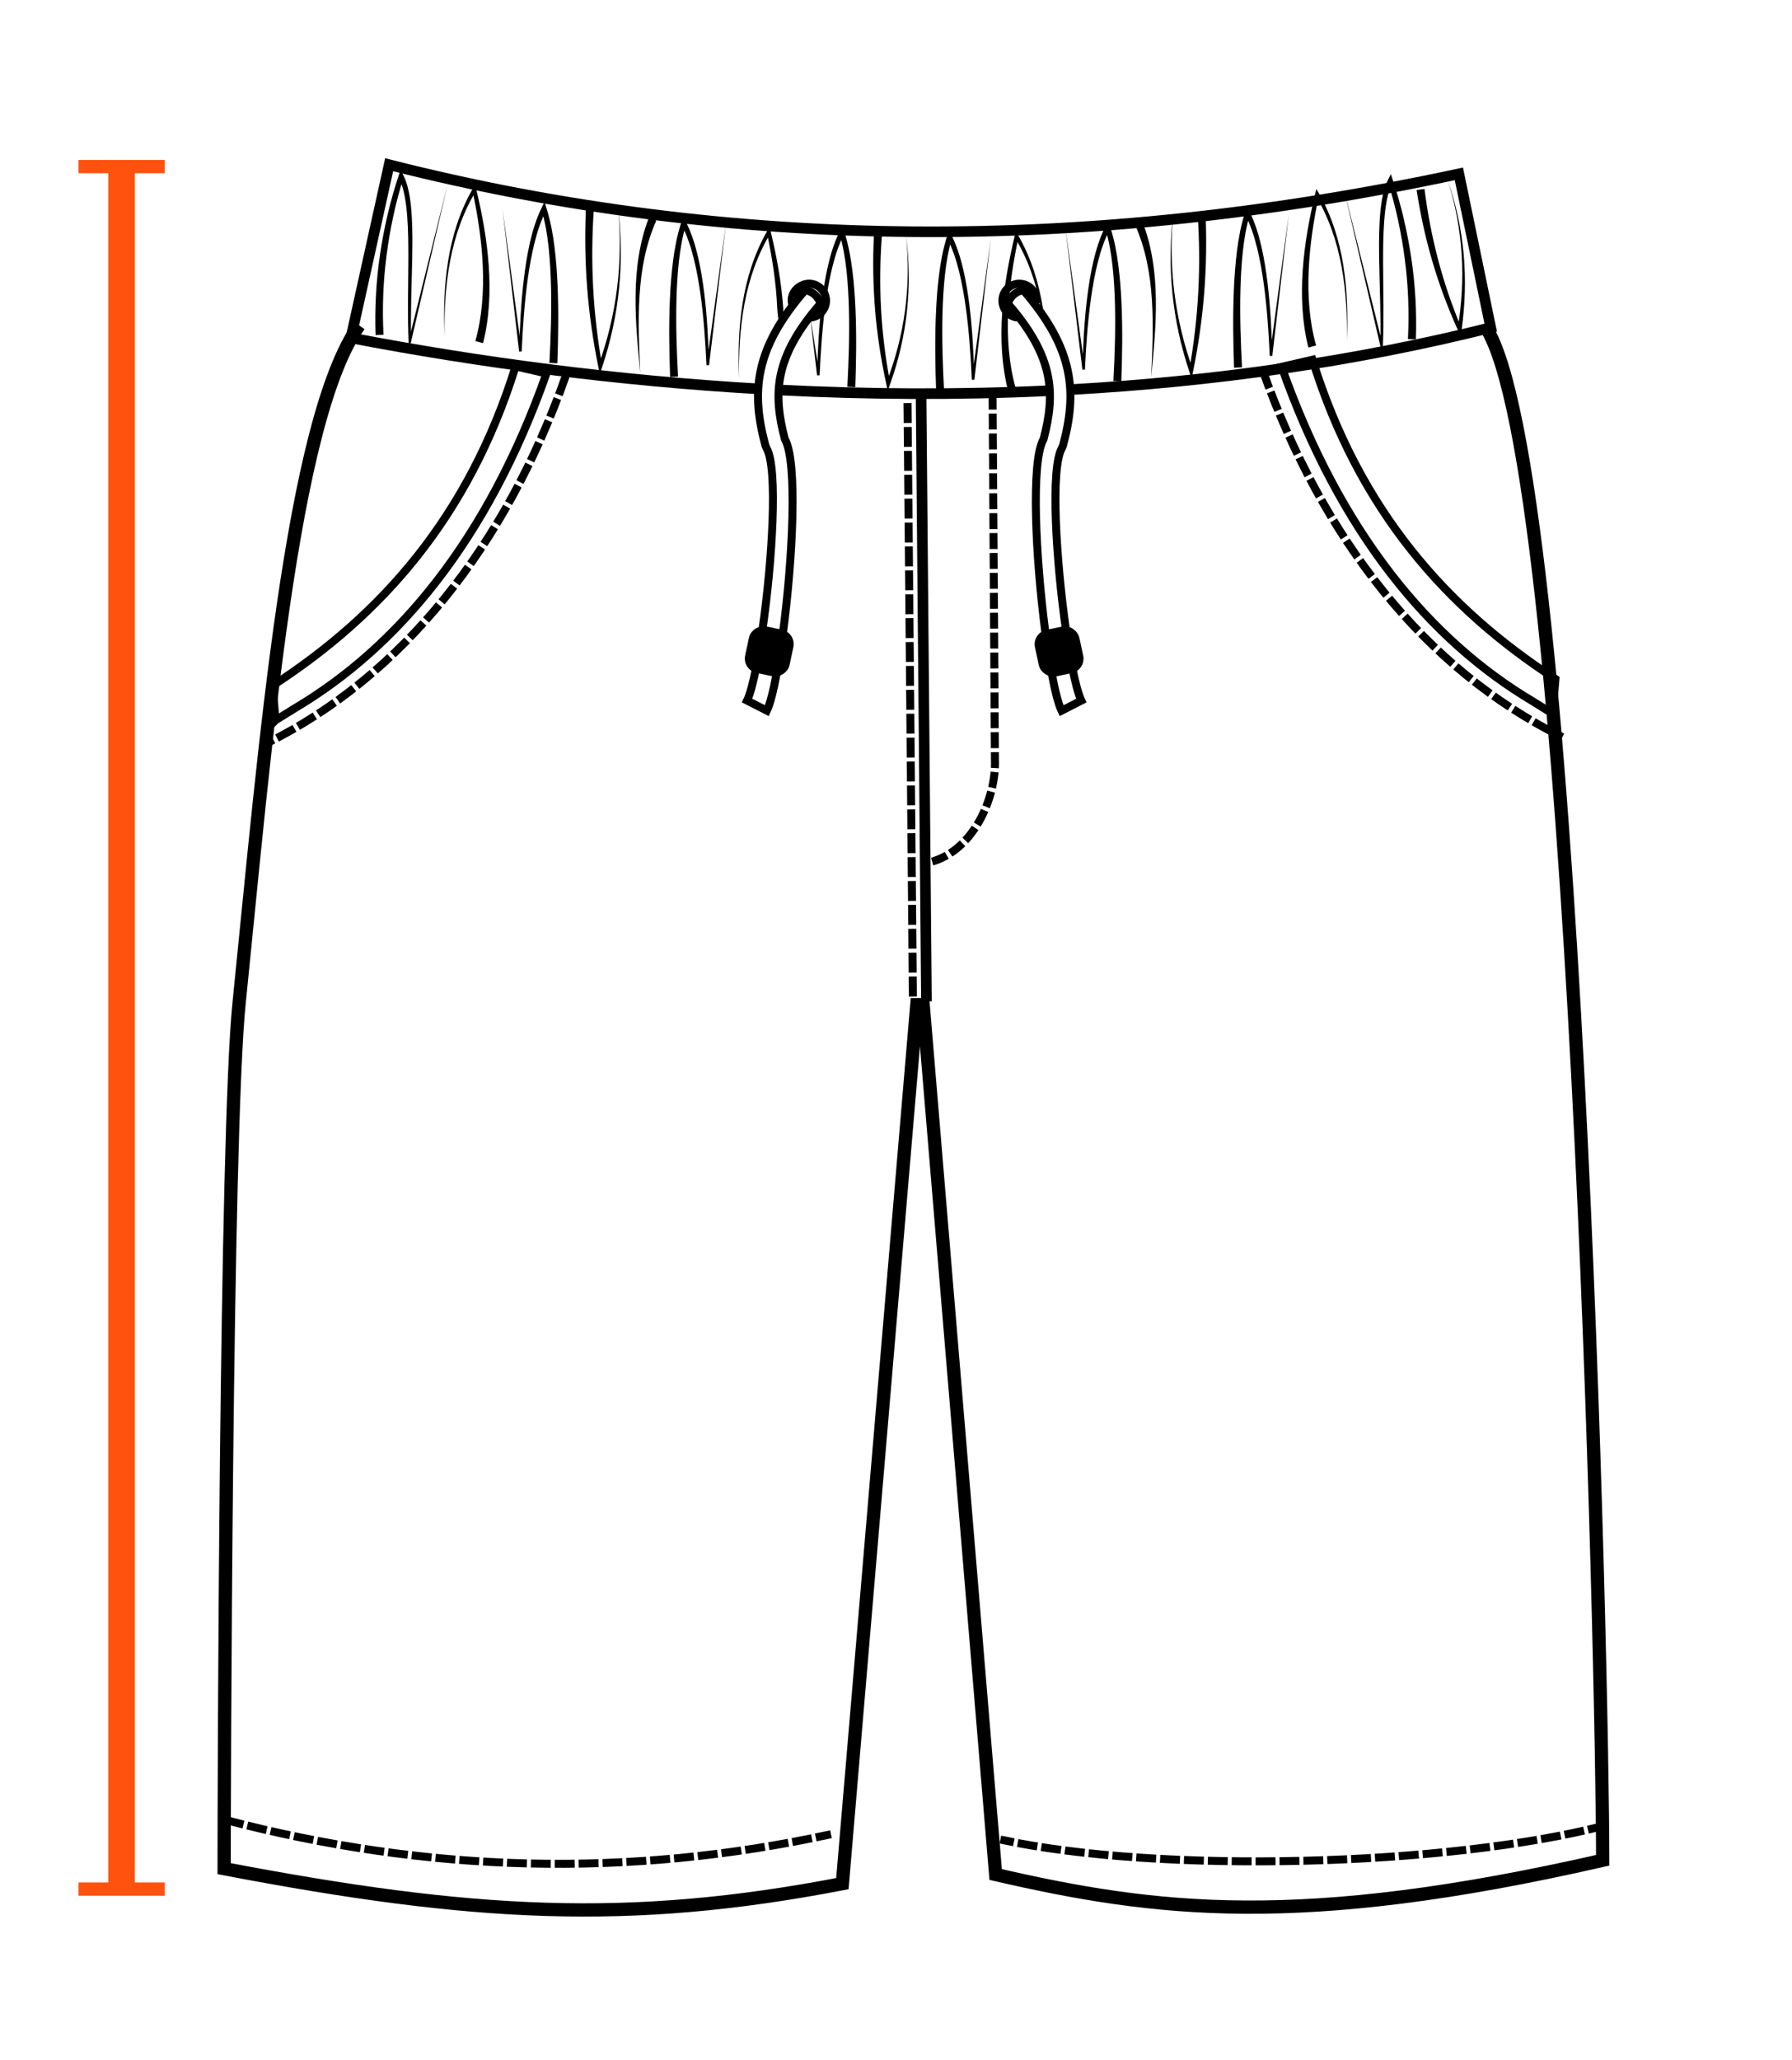 <?xml version="1.0" encoding="UTF-8"?>
<svg id="Layer_1" data-name="Layer 1" xmlns="http://www.w3.org/2000/svg" viewBox="0 0 1350.19 1551.48">
  <defs>
    <style>
      .cls-1 {
        stroke: #fe520e;
        stroke-width: 20px;
      }

      .cls-1, .cls-2, .cls-3, .cls-4, .cls-5, .cls-6, .cls-7, .cls-8, .cls-9 {
        fill: none;
      }

      .cls-1, .cls-2, .cls-4, .cls-5, .cls-8, .cls-10 {
        stroke-miterlimit: 10;
      }

      .cls-2 {
        stroke-dasharray: 0 0 12 3;
      }

      .cls-2, .cls-3, .cls-4, .cls-5, .cls-6, .cls-8, .cls-9, .cls-10 {
        stroke: #000;
      }

      .cls-2, .cls-3, .cls-5, .cls-9, .cls-10 {
        stroke-width: 6px;
      }

      .cls-3, .cls-6, .cls-9 {
        stroke-miterlimit: 2.61;
      }

      .cls-4, .cls-6 {
        stroke-width: 8px;
      }

      .cls-8 {
        fill-rule: evenodd;
        stroke-width: 10px;
      }

      .cls-9 {
        stroke-dasharray: 0 0 15 3;
      }

      .cls-11 {
        fill: #fe520e;
      }
    </style>
  </defs>
  <g>
    <path class="cls-8" d="m270.59,245.06c-51.02,72.22-70.92,318.79-90.45,510.51-10.13,99.42-11.26,602.16-11.26,651.95,186.86,35.63,304.25,42.33,465.81,11.3l56.1-662.09h4.76l54.64,655.21c119.78,27.53,228.36,41.55,457.37-10.72,0-137.31-20.37-1049.37-88.12-1154.79"/>
    <path class="cls-9" d="m426.22,283.31c-45.13,127.65-122.82,226.03-225.99,276.93"/>
    <rect class="cls-7" x="634.62" y="253.7" width="9.5" height="34.96"/>
    <line class="cls-9" x1="683.77" y1="303.61" x2="687.84" y2="753.22"/>
    <line class="cls-6" x1="693.97" y1="295.61" x2="698.04" y2="754.22"/>
    <path class="cls-4" d="m807.4,293.42c106.16-5.96,212.41-20.78,315.79-46.64l-24-115.83c-279.9,60.16-548.65,58.38-805.98-6.86l-28.82,130.43c97.84,18.71,201.17,32.25,306.9,38.37"/>
    <path class="cls-4" d="m586.69,293.73c67.08,3.41,135.07,3.81,203.16.6"/>
    <g>
      <path class="cls-7" d="m689.32,170.56c-163.1-6.97-286.6-21.23-367.88-42.47h749.85c-93.51,26.69-221.8,40.97-381.97,42.47Z"/>
      <path class="cls-7" d="m1040.28,132.09c-35.98,8.65-76.35,15.7-120.65,21.07-66.61,8.08-144.08,12.58-230.25,13.39-89.53-3.83-167.67-9.87-232.24-17.96-37.83-4.74-71.66-10.26-101.22-16.51h684.35m57.54-8H293.21c83.51,26.8,218.99,42.91,396.04,50.47,171.17-1.6,309.56-17.46,408.57-50.47h0Z"/>
    </g>
    <g>
      <path d="m664.42,178.06c-1.36,18.42-1.59,36.93-.54,55.39,1.04,18.46,3.37,36.86,6.83,55.06l-2.89-.22c6.77-17.42,11.56-35.64,14.05-54.22,2.51-18.58,2.73-37.48.86-56.18,2.37,18.65,2.67,37.61.64,56.37-2.01,18.76-6.35,37.29-12.72,55.09l-1.77,4.93-1.13-5.16c-3.97-18.22-6.83-36.72-8.38-55.35-1.56-18.63-1.83-37.38-.95-56.07l5.99.36Z"/>
      <g>
        <path d="m638.44,291.32c1.02-19.4,1.68-38.84,1.19-58.22-.25-9.69-.77-19.37-1.8-28.97-1.02-9.6-2.65-19.14-5.36-28.3l3.6.3c-4.03,7.93-6.87,16.55-9.01,25.33-2.15,8.79-3.72,17.75-4.97,26.76-2.5,18.02-3.71,36.24-4.54,54.46l-1.93.09-5.2-44.57,7.12,44.33-1.93.09c.5-18.27,1.39-36.56,3.58-54.77,1.1-9.1,2.52-18.18,4.55-27.17,2.03-8.98,4.76-17.88,8.86-26.33l2.12-4.37,1.47,4.67c2.99,9.48,4.82,19.21,6.03,28.96,1.23,9.75,1.93,19.54,2.35,29.32.84,19.57.53,39.14-.15,58.66l-5.99-.28Z"/>
        <path d="m585.62,232.23c-.84-19.13-3.79-38.19-7.81-57l2.73.43c-4.9,8.04-8.93,16.63-12.15,25.53-3.22,8.9-5.64,18.1-7.4,27.43-3.52,18.68-4.49,37.8-4.09,56.85-.89-19.03-.43-38.2,2.63-57.1,1.53-9.44,3.73-18.79,6.76-27.9,3.03-9.11,6.9-17.96,11.7-26.33l1.85-3.22.88,3.65c4.54,18.82,8.02,37.98,9.39,57.41.67,9.71-3.09,21.72-4.48.25Z"/>
        <path d="m504.9,283.93c-.7-19.43-1.01-38.9-.16-58.39.43-9.74,1.15-19.48,2.4-29.18,1.24-9.7,3.1-19.38,6.15-28.8l1.47-4.54,2.11,4.24c4.17,8.37,6.96,17.22,9.04,26.15,2.08,8.94,3.53,17.98,4.66,27.04,2.25,18.13,3.15,36.35,3.67,54.54l-1.93-.09,14.74-106.74-12.82,106.99-1.93-.09c-.84-18.14-2.08-36.29-4.63-54.22-1.28-8.96-2.88-17.88-5.08-26.62-2.19-8.73-5.09-17.29-9.18-25.14l3.58-.3c-2.76,9.09-4.43,18.57-5.47,28.12-1.06,9.55-1.59,19.18-1.84,28.82-.5,19.29.16,38.62,1.2,57.93l-5.99.28Z"/>
        <path d="m494.5,166.18c-3.92,8.71-6.79,17.94-8.8,27.38-2.02,9.45-3.2,19.11-3.83,28.82-1.27,19.45-.34,39.06.56,58.61-1.89-19.48-3.83-39.02-3.56-58.73.14-9.85.83-19.73,2.4-29.53,1.57-9.8,4.04-19.52,7.69-28.88l5.53,2.32Z"/>
        <path d="m413.96,273.38c1.02-19.4,1.68-38.84,1.19-58.22-.25-9.69-.77-19.37-1.8-28.97-1.02-9.6-2.65-19.14-5.36-28.3l3.6.3c-4.03,7.93-6.87,16.55-9.01,25.33-2.15,8.79-3.72,17.75-4.97,26.76-2.5,18.02-3.71,36.24-4.54,54.46l-1.93.09-12.53-107.53,14.46,107.29-1.93.09c.5-18.27,1.39-36.56,3.58-54.77,1.1-9.1,2.52-18.18,4.55-27.17,2.03-8.98,4.76-17.88,8.86-26.33l2.12-4.37,1.47,4.67c2.99,9.48,4.82,19.21,6.03,28.96,1.23,9.75,1.93,19.54,2.35,29.32.84,19.57.53,39.14-.15,58.66l-5.99-.28Z"/>
        <path d="m358.16,256.92c2.54-9.09,4.14-18.48,5.01-27.95.86-9.48.99-19.05.58-28.61-.84-19.13-3.79-38.19-7.81-57l2.73.43c-4.9,8.04-8.93,16.63-12.15,25.53-3.22,8.9-5.64,18.1-7.4,27.43-3.52,18.68-4.49,37.8-4.09,56.84-.89-19.03-.43-38.2,2.63-57.1,1.53-9.44,3.73-18.79,6.76-27.9,3.03-9.11,6.9-17.96,11.7-26.33l1.85-3.22.88,3.65c4.54,18.82,8.02,37.98,9.39,57.41.67,9.71.8,19.49.17,29.26-.63,9.77-2.03,19.53-4.44,29.11l-5.79-1.56Z"/>
        <path d="m447.45,157.13c-1.36,19.77-1.59,39.62-.54,59.42,1.04,19.81,3.37,39.55,6.84,59.12l-2.9-.21c6.81-18.83,11.59-38.41,14.07-58.33,2.5-19.92,2.72-40.13.85-60.17,2.37,19.98,2.67,40.25.65,60.34-2,20.09-6.32,39.96-12.72,59.15l-1.78,5.33-1.13-5.54c-3.98-19.58-6.83-39.42-8.38-59.39-1.56-19.96-1.82-40.04-.95-60.06l5.99.34Z"/>
        <path d="m282.96,252.38c-.35-10.18-.24-20.36.32-30.51.55-10.15,1.59-20.27,3.08-30.31,1.47-10.05,3.37-20.03,5.69-29.9,2.3-9.88,5.09-19.65,8.28-29.28l1.48-4.47,2.11,4.17c2.51,4.97,3.77,10.23,4.68,15.46.9,5.24,1.36,10.49,1.67,15.73.59,10.48.5,20.94.32,31.37-.39,20.85-1.36,41.66-.83,62.44l-1.91-.19,29.31-117.61-27.43,118.06-1.61,6.94-.3-7.13c-.87-20.87-.22-41.74-.16-62.54.02-10.4-.06-20.8-.81-31.11-.39-5.15-.93-10.28-1.87-15.31-.94-5-2.26-9.97-4.54-14.28l3.59-.3c-2.98,9.56-5.57,19.25-7.67,29.05-2.12,9.79-3.82,19.67-5.1,29.6-1.29,9.93-2.14,19.91-2.51,29.9-.38,9.99-.31,19.99.2,29.96l-5.99.28Z"/>
      </g>
      <g>
        <path d="m705.33,294.9c-.68-19.53-.99-39.09-.15-58.66.42-9.78,1.13-19.57,2.35-29.32,1.21-9.75,3.04-19.48,6.03-28.96l1.47-4.67,2.12,4.37c4.1,8.44,6.83,17.35,8.86,26.33,2.03,8.99,3.45,18.07,4.55,27.17,2.19,18.21,3.08,36.5,3.58,54.77l-1.93-.09,14.46-107.29-12.53,107.53-1.93-.09c-.83-18.22-2.04-36.44-4.54-54.46-1.25-9.01-2.82-17.97-4.97-26.76-2.15-8.78-4.98-17.41-9.01-25.33l3.6-.3c-2.71,9.16-4.34,18.69-5.36,28.3-1.03,9.6-1.55,19.28-1.8,28.97-.49,19.38.17,38.82,1.19,58.22l-5.99.28Z"/>
        <path d="m759.39,293.65c-2.41-9.58-3.81-19.34-4.44-29.11-.63-9.77-.5-19.55.17-29.26,1.37-19.44,4.85-38.59,9.39-57.41l.88-3.65,1.85,3.22c4.81,8.36,8.68,17.22,11.7,26.32,3.03,9.11,5.22,18.46,6.76,27.9,3.05,18.9,2.05,18.94-1.47.26-1.76-9.33-4.18-18.53-7.4-27.43-3.22-8.9-7.25-17.49-12.15-25.53l2.73-.43c-4.02,18.81-6.97,37.87-7.81,57-.41,9.56-.29,19.13.58,28.61.86,9.47,2.47,18.86,5.01,27.95l-5.79,1.56Z"/>
        <path d="m838.87,286.95c1.04-19.31,1.7-38.64,1.2-57.93-.25-9.64-.79-19.27-1.84-28.82-1.04-9.55-2.71-19.03-5.47-28.12l3.58.3c-4.09,7.85-6.99,16.41-9.18,25.14-2.2,8.74-3.8,17.66-5.08,26.62-2.55,17.94-3.79,36.08-4.63,54.22l-1.93.09-12.82-106.99,14.74,106.74-1.93.09c.52-18.2,1.43-36.41,3.67-54.54,1.13-9.06,2.58-18.1,4.66-27.04,2.08-8.93,4.87-17.78,9.04-26.15l2.11-4.24,1.47,4.54c3.05,9.42,4.92,19.1,6.15,28.8,1.25,9.7,1.97,19.45,2.4,29.18.86,19.48.54,38.95-.16,58.39l-5.99-.28Z"/>
        <path d="m860.8,167.17c3.65,9.36,6.12,19.08,7.69,28.88,1.57,9.8,2.27,19.69,2.4,29.53.27,19.71-1.66,39.25-3.56,58.73.9-19.55,1.83-39.16.56-58.61-.63-9.71-1.81-19.37-3.83-28.82-2.01-9.44-4.88-18.67-8.8-27.38l5.53-2.32Z"/>
        <path d="m929.81,276.96c-.68-19.53-.99-39.09-.15-58.66.42-9.78,1.13-19.57,2.35-29.32,1.21-9.75,3.04-19.48,6.03-28.96l1.47-4.67,2.12,4.37c4.1,8.44,6.83,17.35,8.86,26.33,2.03,8.99,3.45,18.07,4.55,27.17,2.19,18.21,3.08,36.5,3.58,54.77l-1.93-.09,14.46-107.29-12.53,107.53-1.93-.09c-.83-18.22-2.04-36.44-4.54-54.46-1.25-9.01-2.82-17.97-4.97-26.76-2.15-8.78-4.98-17.4-9.01-25.33l3.6-.3c-2.71,9.16-4.34,18.69-5.36,28.3-1.03,9.6-1.55,19.28-1.8,28.97-.49,19.38.17,38.82,1.19,58.22l-5.99.28Z"/>
        <path d="m985.81,261.78c-2.41-9.58-3.81-19.34-4.44-29.11-.63-9.77-.5-19.55.17-29.26,1.37-19.44,4.85-38.59,9.39-57.41l.88-3.65,1.85,3.22c4.81,8.36,8.68,17.22,11.7,26.33,3.03,9.11,5.22,18.46,6.76,27.9,3.05,18.9,3.51,38.08,2.63,57.1.39-19.04-.57-38.17-4.09-56.85-1.76-9.33-4.18-18.53-7.4-27.43-3.22-8.9-7.25-17.49-12.15-25.53l2.73-.43c-4.02,18.81-6.97,37.87-7.81,57-.41,9.56-.29,19.13.58,28.61.86,9.47,2.47,18.86,5.01,27.95l-5.79,1.56Z"/>
        <path d="m908.3,160.09c.87,20.02.61,40.1-.95,60.06-1.55,19.96-4.4,39.81-8.38,59.39l-1.13,5.54-1.78-5.33c-6.41-19.19-10.72-39.07-12.72-59.15-2.02-20.09-1.72-40.35.65-60.34-1.87,20.04-1.66,40.25.85,60.17,2.49,19.92,7.26,39.51,14.07,58.33l-2.9.21c3.47-19.57,5.8-39.31,6.84-59.12,1.05-19.81.82-39.66-.54-59.42l5.99-.34Z"/>
        <path d="m1060.81,255.41c.52-9.97.58-19.97.2-29.96-.37-9.99-1.22-19.97-2.51-29.9-1.28-9.93-2.99-19.81-5.1-29.6-2.1-9.8-4.69-19.49-7.67-29.05l3.59.3c-2.28,4.31-3.59,9.28-4.54,14.28-.94,5.02-1.48,10.16-1.87,15.31-.74,10.31-.83,20.71-.81,31.11.06,20.8.71,41.67-.16,62.54l-.3,7.13-1.61-6.94-27.43-118.06,29.31,117.61-1.91.19c.54-20.79-.44-41.59-.83-62.44-.18-10.43-.27-20.88.32-31.37.31-5.24.78-10.49,1.67-15.73.91-5.22,2.17-10.49,4.68-15.46l2.11-4.17,1.48,4.47c3.19,9.64,5.98,19.4,8.28,29.28,2.31,9.88,4.21,19.86,5.69,29.9,1.48,10.05,2.52,20.16,3.08,30.31.56,10.15.67,20.33.32,30.51l-5.99-.28Z"/>
      </g>
      <path d="m1073.28,142.33c2.29,18,5.67,35.87,10.31,53.42,4.63,17.56,10.55,34.79,17.59,51.57l-2.9.38c3.06-18.48,4.18-37.33,3-56.08-1.17-18.75-4.65-37.37-10.31-55.35,6.14,17.82,10.14,36.4,11.83,55.23,1.7,18.83,1.09,37.88-1.5,56.65l-.72,5.21-2.18-4.83c-7.54-16.71-13.99-33.94-19.16-51.58-5.18-17.63-9.09-35.64-11.9-53.81l5.94-.83Z"/>
    </g>
    <g>
      <g>
        <path class="cls-5" d="m780.72,228.06c.88-7.01-4.09-13.4-11.1-14.28-7.01-.88-13.4,4.09-14.28,11.1-.88,7.01,4.09,13.4,11.1,14.28"/>
        <path class="cls-5" d="m787.57,475.85c-7.19-54.9-11.02-128.34-1.27-145.16,4.56-17.33,6.43-32.88,3.03-48.72-3.49-16.29-12.58-33.29-30.01-53.37,2.2-5.87,6.21-9.03,11.62-10.07,19.3,22.23,29.44,41.43,33.47,60.17,4.05,18.9,1.85,36.96-3.5,56.92l-.82,1.92c-8.81,14.92-4.32,85.48,3.09,137.12"/>
        <path class="cls-5" d="m807.9,502.8c2.29,11.49,4.64,20.33,6.83,24.89l-14.92,7.63c-2.42-5.05-5.02-15.33-7.49-28.74"/>
        <rect class="cls-10" x="783.88" y="475.76" width="28.21" height="29.77" rx="7.95" ry="7.95" transform="translate(-85.03 177.92) rotate(-12.08)"/>
      </g>
      <g>
        <path class="cls-5" d="m596.8,228.86c-2.03-8.54,5.73-15.19,12.79-15.19s12.79,5.73,12.79,12.79-5.73,12.79-12.79,12.79"/>
        <path class="cls-5" d="m569.72,502.8c-2.28,11.49-4.64,20.32-6.83,24.88l14.92,7.63c2.37-4.94,4.91-14.89,7.33-27.89"/>
        <path class="cls-5" d="m589.81,477.68c7.35-55.08,11.37-129.99,1.51-146.99-4.56-17.33-6.43-32.88-3.03-48.72,3.49-16.29,12.58-33.29,30.01-53.37-2.2-5.87-6.21-9.03-11.62-10.07-19.3,22.23-29.44,41.43-33.47,60.17-4.05,18.9-1.85,36.96,3.5,56.92l.82,1.92c8.81,14.92,4.32,85.47-3.09,137.1"/>
        <rect class="cls-10" x="564.75" y="476.53" width="29.77" height="28.21" rx="7.95" ry="7.95" transform="translate(-21.47 954.72) rotate(-77.92)"/>
      </g>
    </g>
    <path class="cls-2" d="m747.87,296.52l1.76,275.67c1.15,28.34-16.44,71.61-52.78,78.07"/>
    <path class="cls-3" d="m207.59,542.52c1.23-.71,13.7-8.54,14.92-9.26,77.15-45.84,144.8-126.28,189.23-251.94l-23.25-5.36c-35.36,113.69-101.29,187.43-183.08,240.47l2.18,26.09Z"/>
    <g>
      <path class="cls-9" d="m951.16,278.3c45.13,127.65,122.82,226.03,225.99,276.93"/>
      <path class="cls-3" d="m1169.78,537.51c-1.23-.71-13.7-8.54-14.92-9.26-77.15-45.84-144.8-126.28-189.23-251.94l23.25-5.36c35.36,113.69,101.29,187.43,183.08,240.47l-2.18,26.09Z"/>
    </g>
    <path class="cls-9" d="m168.88,1370.58c152.63,40.24,305.04,44.1,457.23,11.01"/>
    <path class="cls-9" d="m1210.99,1374.58c-119.38,31.47-338.3,36.87-457.23,11.01"/>
  </g>
  <g>
    <line class="cls-1" x1="91.62" y1="125.48" x2="91.62" y2="1422.91"/>
    <rect class="cls-11" x="59.12" y="120.48" width="65" height="10"/>
    <rect class="cls-11" x="59.12" y="1417.91" width="65" height="10"/>
  </g>
</svg>